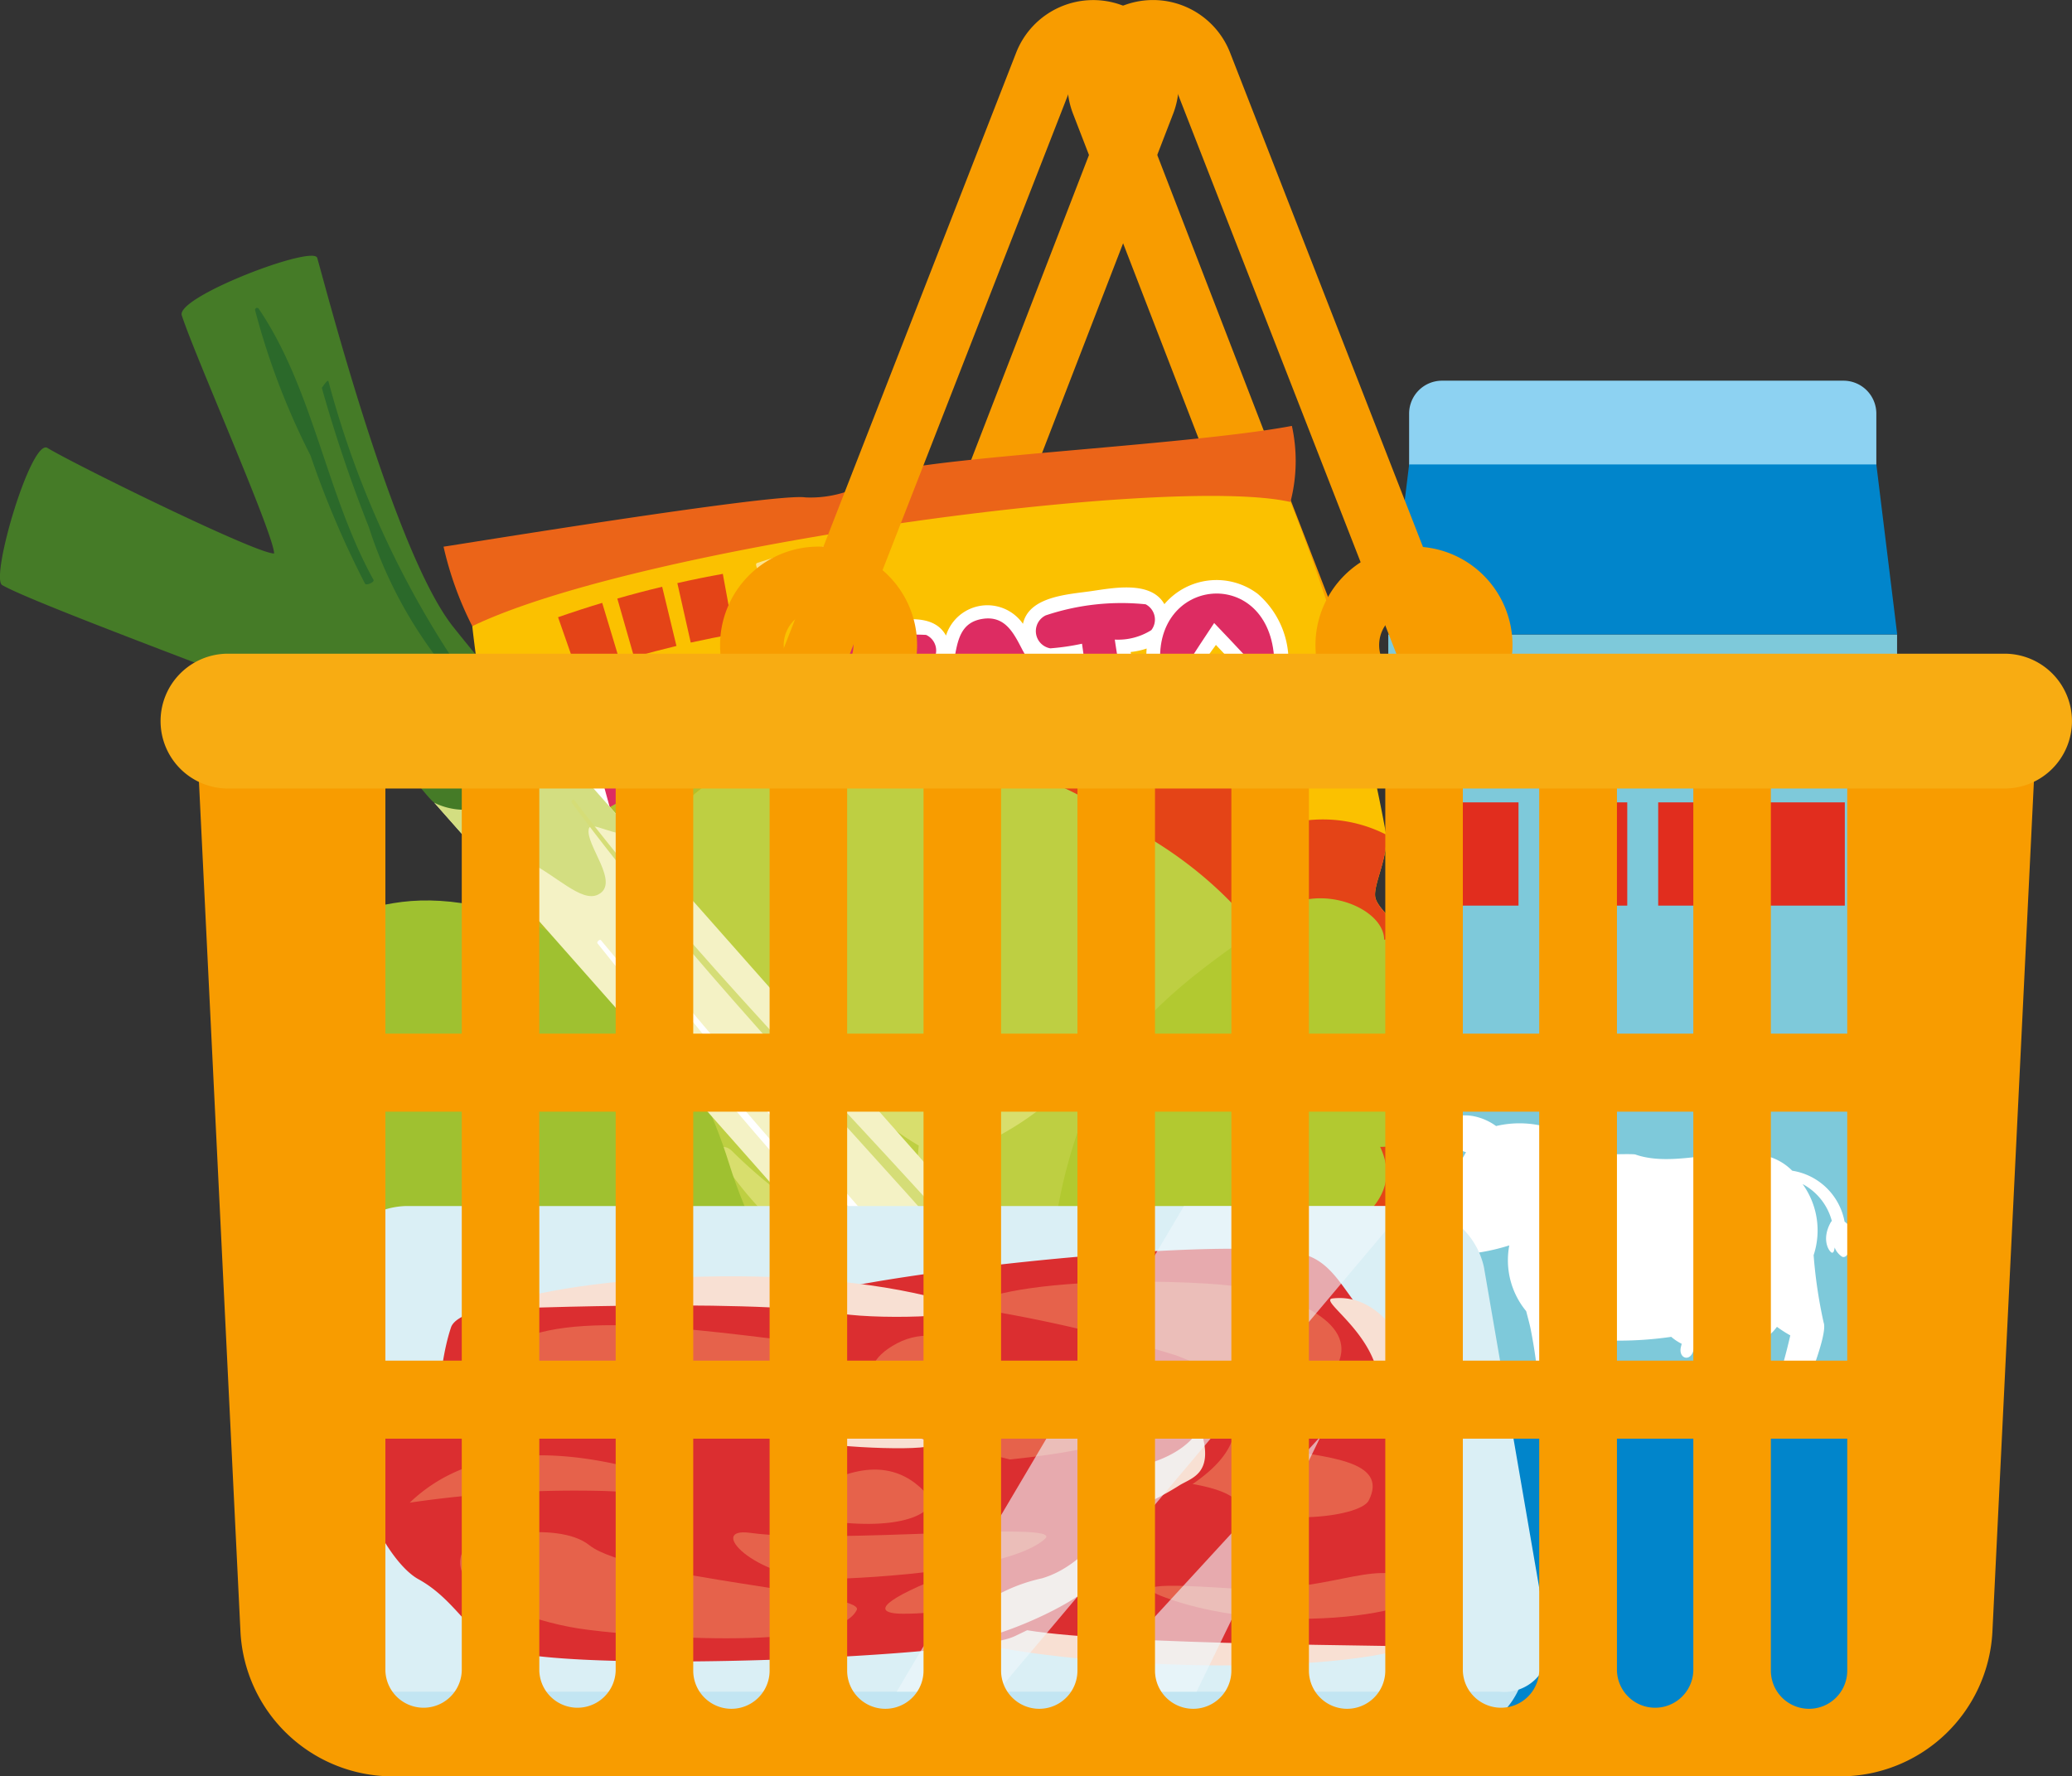 <svg id="グループ_1229" data-name="グループ 1229" xmlns="http://www.w3.org/2000/svg" width="67.307" height="57.706" viewBox="0 0 67.307 57.706">
  <rect x="0" y="0" width="67.307" height="57.706" fill="#333333" stroke="none"/>
  <path id="パス_2858" data-name="パス 2858" d="M614.522,173.094l-1.929-.745,7.228-18.707a.62.62,0,0,0-.355-.8l-.093-.036.748-1.927.091.035a2.688,2.688,0,0,1,1.537,3.475l-7.228,18.707Z" transform="translate(-583.64 -150.694)" fill="#f89c00"/>
  <path id="パス_2859" data-name="パス 2859" d="M628.531,173.094,621.3,154.388a2.688,2.688,0,0,1,1.539-3.477l.087-.034.75,1.927-.091.035a.62.62,0,0,0-.356.8l7.228,18.706-1.928.745Z" transform="translate(-586.444 -150.694)" fill="#f89c00"/>
  <g id="グループ_988" data-name="グループ 988" transform="translate(14.408 13.836)">
    <path id="パス_2860" data-name="パス 2860" d="M618.434,173.693a5.311,5.311,0,0,0,.048-2.476c-3.486.658-12.443,1.036-13.473,1.623a3.682,3.682,0,0,1-2.328.7c-.969-.162-11.682,1.6-11.757,1.6a11.082,11.082,0,0,0,.933,2.582C594.758,177.608,615.346,173.678,618.434,173.693Z" transform="translate(-590.924 -171.217)" fill="#eb6418"/>
    <path id="パス_2861" data-name="パス 2861" d="M602.1,217.667a12.564,12.564,0,0,1,.064,2.157c3.023-.415,6.111-1.6,9.326-2.209a3.572,3.572,0,0,0,1.126-.568,10.141,10.141,0,0,0,1.355.168,62.951,62.951,0,0,0,14.62-4.287,11.172,11.172,0,0,1-.735-1.677C622.955,213.021,603.921,217.2,602.1,217.667Z" transform="translate(-594.6 -184.38)" fill="#eb6418"/>
    <path id="パス_2862" data-name="パス 2862" d="M624.641,199.2c-.968-2.2-.873-7.094-1.908-9.954-.258-.715-.987-1.185-1.081-1.584s.438-1.33.344-2.085a57.007,57.007,0,0,0-3.105-10.772c-3.931-.9-21.15,1.42-26.577,4.034.654,5.789,2.906,14.614,3.565,15.461,1.227,1.6.283,1.414.189,2.923,0,2.152,1.722,6.4,2.817,8.393C602.66,205.62,619.291,202,624.641,199.2Z" transform="translate(-591.381 -172.333)" fill="#fbc100"/>
    <path id="パス_2863" data-name="パス 2863" d="M625.763,203.086c-.968-2.2-.873-7.094-1.908-9.954-.258-.715-.987-1.185-1.081-1.584s.423-1.307.344-2.058a4.509,4.509,0,0,0-3.759-.154c-1.121-2.981-7.047-4.315-9.56-.908-6.248-3.185-11.571,1.915-10.991,5.685a4.108,4.108,0,0,0-3.081.227A18.587,18.587,0,0,0,597,198.185c1.227,1.6.283,1.414.189,2.923,0,2.152,1.722,6.4,2.817,8.393C603.782,209.5,620.414,205.88,625.763,203.086Z" transform="translate(-592.503 -176.214)" fill="#e44417"/>
    <g id="グループ_984" data-name="グループ 984" transform="translate(4.282 5.006)">
      <path id="パス_2864" data-name="パス 2864" d="M619.473,179.127a2.222,2.222,0,0,0-3.035.333c-.44-.779-1.684-.522-2.408-.419s-1.993.168-2.186,1.058a1.409,1.409,0,0,0-2.5.382c-.409-.751-1.479-.522-2.163-.409-.752.125-2.226.248-2.421,1.181a2.227,2.227,0,0,0-3.333,1.2c-.762-1.163-2.032-.818-3.156-.509-1.107.3-1.069,1.244-.831,2.188a11.933,11.933,0,0,0,.726,2.591,1.045,1.045,0,0,0,1.461.352c.644-.4.365-1.04.194-1.61a2.8,2.8,0,0,1,4.707.54,2.683,2.683,0,0,0,1.177-3.518,3.335,3.335,0,0,0,.633-.1,21,21,0,0,0,.346,2.416c.318,1.027,2.077.716,2.11-.326a.948.948,0,0,0,1.744.028c.211-.511.079-.524.685-.61.575-.083.446.183.844.528a.924.924,0,0,0,1.493-.884,10.369,10.369,0,0,0-1.04-2.238,1.848,1.848,0,0,0,.854-.031c.134,1.054-.112,3.667,1.695,3.029,1.187-.418.416-2.425.273-3.285a2.3,2.3,0,0,0,.52-.113c-.154,1.774,1.343,3.805,3.276,2.847A2.892,2.892,0,0,0,619.473,179.127Zm-19.691,4.5a1.364,1.364,0,0,1-.4.132C599.25,183.242,599.891,183.5,599.782,183.628Zm3.964.477-.515-.434c-.087-.075.232-.563.288-.672l.533.46Q603.9,183.783,603.745,184.1Zm5-.06c-.153-.671-.312-1.34-.457-2.012a1.871,1.871,0,0,0,.785-.3A18.362,18.362,0,0,0,608.746,184.045Zm9.476-2.137c-.154-.163-.309-.324-.466-.485-.079-.083.289-.536.356-.638l.483.513C618.47,181.5,618.346,181.7,618.222,181.907Z" transform="translate(-597.304 -178.675)" fill="#fff"/>
      <path id="パス_2865" data-name="パス 2865" d="M618.95,184.269a23.811,23.811,0,0,0-1.292-2.692c-.283-.542-.557-1.141-1.3-1.029s-.818.742-.926,1.329a21.149,21.149,0,0,0-.421,3.026c.084.5.874.4.954-.049.044-.25.119-.643.256-.664.162-.027,1.469-.295,1.557-.125.119.23.29.643.56.723A.48.48,0,0,0,618.95,184.269Zm-2.706-.928c.034-.192.116-1.4.335-1.432s.655,1.1.744,1.269C616.963,183.231,616.6,183.284,616.244,183.341Z" transform="translate(-603.125 -179.286)" fill="#dd2c62"/>
      <path id="パス_2866" data-name="パス 2866" d="M600.515,183.78a4.655,4.655,0,0,0-2.09.3c-.492.119-.564.669-.46,1.128.109.512.611,2.353.758,2.856.176.631,1.226.424,1.073-.207-.1-.393-.46-1.034-.087-1.122a2.323,2.323,0,0,0,1.575-.76A1.5,1.5,0,0,0,600.515,183.78Zm-.29,1.887a3.43,3.43,0,0,1-.973.278c-.111-.458-.259-.948-.185-1.04a1.847,1.847,0,0,1,.9-.256C600.445,184.6,600.635,185.409,600.225,185.667Z" transform="translate(-597.507 -180.335)" fill="#dd2c62"/>
      <path id="パス_2867" data-name="パス 2867" d="M607.6,184.463c-.549-2.932-4.266-2.118-3.616.785C604.614,188.075,608.13,187.315,607.6,184.463Zm-1.526,1.664q-.631-.542-1.272-1.077c.248-.486.5-.973.753-1.458q.613.522,1.222,1.052Q606.418,185.386,606.072,186.127Z" transform="translate(-599.474 -179.974)" fill="#dd2c62"/>
      <path id="パス_2868" data-name="パス 2868" d="M629.3,181.36c-.242-2.973-4.025-2.547-3.678.405C625.953,184.644,629.529,184.253,629.3,181.36Zm-1.69,1.5q-.572-.6-1.154-1.2.445-.689.9-1.373c.373.389.74.779,1.107,1.173Q628.026,182.156,627.605,182.856Z" transform="translate(-606.605 -178.89)" fill="#dd2c62"/>
      <path id="パス_2869" data-name="パス 2869" d="M612.553,181.31a7.719,7.719,0,0,0-3.221.522.568.568,0,0,0,.2,1.063,7.515,7.515,0,0,0,1.022-.2,27.154,27.154,0,0,1,.4,2.718c.011.648,1.427.526,1.254-.24-.146-.65-.466-2-.6-2.665a2,2,0,0,0,1.17-.368A.557.557,0,0,0,612.553,181.31Z" transform="translate(-601.16 -179.526)" fill="#dd2c62"/>
      <path id="パス_2870" data-name="パス 2870" d="M623.155,179.814a7.747,7.747,0,0,0-3.245.36.568.568,0,0,0,.148,1.071,7.532,7.532,0,0,0,1.03-.15,27.45,27.45,0,0,1,.262,2.735c-.022.648,1.4.595,1.265-.178-.114-.655-.367-2.02-.462-2.691a2.024,2.024,0,0,0,1.187-.308A.56.56,0,0,0,623.155,179.814Z" transform="translate(-604.63 -179.025)" fill="#dd2c62"/>
    </g>
    <g id="グループ_985" data-name="グループ 985" transform="translate(3.72 4.806)">
      <path id="パス_2871" data-name="パス 2871" d="M598.472,181.68q-.681.205-1.352.441-.326-.936-.654-1.873.713-.249,1.434-.466Q598.186,180.731,598.472,181.68Z" transform="translate(-596.466 -178.839)" fill="#e44417"/>
      <path id="パス_2872" data-name="パス 2872" d="M601.255,180.923q-.692.167-1.377.361c-.18-.633-.363-1.269-.544-1.9q.725-.208,1.457-.383Q601.023,179.961,601.255,180.923Z" transform="translate(-597.409 -178.581)" fill="#e44417"/>
      <path id="パス_2873" data-name="パス 2873" d="M604.077,180.328c-.467.085-.932.18-1.4.282-.144-.643-.289-1.289-.435-1.932q.735-.167,1.477-.3Q603.9,179.353,604.077,180.328Z" transform="translate(-598.367 -178.377)" fill="#e44417"/>
    </g>
    <g id="グループ_986" data-name="グループ 986" transform="translate(2.547 9.027)" opacity="0.55">
      <path id="パス_2874" data-name="パス 2874" d="M595.4,184.737c-.077-.391-.678.948-.678,1.225,0,3.386,3.21,10.953,3.132,10.478C597.687,195.449,595.993,187.767,595.4,184.737Z" transform="translate(-594.718 -184.666)" fill="#fff"/>
    </g>
    <g id="グループ_987" data-name="グループ 987" transform="translate(10.153 3.811)" opacity="0.55">
      <path id="パス_2875" data-name="パス 2875" d="M606.079,177.54c-.23.085,1,1.592,1.109,1.465.62-.7,2.279-2.135,1.984-2.11A13.149,13.149,0,0,0,606.079,177.54Z" transform="translate(-606.05 -176.896)" fill="#fff"/>
    </g>
  </g>
  <g id="グループ_991" data-name="グループ 991" transform="translate(7.834 24.337)">
    <g id="グループ_989" data-name="グループ 989" transform="translate(4.086)">
      <path id="パス_2876" data-name="パス 2876" d="M594.353,189.552a.189.189,0,0,0-.018.038,9.061,9.061,0,0,1,4.533-1.682c-10.349,7.085-6.715,24.2,3.8,25.827v-.009a5.931,5.931,0,0,0,.616.277h0a8.326,8.326,0,0,1-3.047-.309c-1.029,0-2.07.491-3.478.013a4.865,4.865,0,0,1-.713-.319v.009C586.208,211.864,583.167,195.033,594.353,189.552Z" transform="translate(-587.217 -187.206)" fill="#b1c02d"/>
      <path id="パス_2877" data-name="パス 2877" d="M605.359,213.391c-10.52-1.632-14.153-18.741-3.8-25.827a7.808,7.808,0,0,1,1.271,0c1.516-.994,1.993-.634,3.041-.637a4.24,4.24,0,0,1,3.043.614,7.119,7.119,0,0,1,5.264,1.593c11.562,5.609,8.524,22.367-2.181,23.87a14.2,14.2,0,0,1-2.983.324c-1.32.7-1.991.33-3.035.334a5.893,5.893,0,0,1-.616-.277Z" transform="translate(-589.903 -186.862)" fill="#becf42"/>
    </g>
    <path id="パス_2878" data-name="パス 2878" d="M618.064,204.2a16.077,16.077,0,0,1-6.079,2.528c.113-1.259.177-2.546.187-3.8a9.61,9.61,0,0,0,4.427-3.385c.265-.413,0-.505-.213-.313a12.7,12.7,0,0,1-4.218,2.624,29.805,29.805,0,0,0-.465-5.115c-.258-1.314-.738-.868-.723-.056.03,1.459-.017,3.151-.141,4.915a12.942,12.942,0,0,1-3.61-3.3c-.171-.23-.451-.185-.264.266a9.583,9.583,0,0,0,3.786,4.147c-.111,1.261-.262,2.539-.454,3.781a15.964,15.964,0,0,1-5.607-3.6c-.26-.259-.6-.148-.279.387a12.226,12.226,0,0,0,5.66,4.528,30.465,30.465,0,0,1-.972,3.943l-.087.935c-.232.7,1.563,1.144,1.788.462a27.042,27.042,0,0,0,1.043-5.064,12.2,12.2,0,0,0,6.426-3.448C618.686,204.16,618.367,203.99,618.064,204.2Z" transform="translate(-588.741 -189.833)" fill="#d8de6d"/>
    <path id="パス_2879" data-name="パス 2879" d="M611.276,213.621c.7-1.032,2.29-1.9,3.372-2.643,3.246-2.414,1.612-4.71,3.391-9.6,1.38-3.783,4.9-5.515,6.246-6.736,1.3-1.177,3.6-.3,3.607.786a1.222,1.222,0,0,1,1.125,2.055c1.375.223,1.8,2.511.236,2.974.353.97-.327,1.7-1.492,1.7.466.985.2,1.972-1.4,2.88.158,4.523-2.681,9.558-9.392,10.4a15.6,15.6,0,0,1-2.983.292c-1.324.628-2,.3-3.042.3-.193,0-.359.007-.515.008A7.744,7.744,0,0,1,611.276,213.621Z" transform="translate(-590.762 -189.236)" fill="#b2c930"/>
    <g id="グループ_990" data-name="グループ 990" transform="translate(0 4.914)">
      <path id="パス_2880" data-name="パス 2880" d="M584.7,196.17c-1.345-.769-3.061,1.461-2.353,2.091-1.373.233-1.777,2.526-.21,2.974-.35.977.338,1.7,1.5,1.7-.459.987-.184,1.973,1.426,2.87-.127,4.523,2.751,9.537,9.467,10.332a15.859,15.859,0,0,0,2.988.27c1.33.616,2,.278,3.043.275.193,0,.361,0,.518,0-.005-.021-.011-.043-.015-.062a3.969,3.969,0,0,1-1.3-.377C598.9,216.155,584.721,196.482,584.7,196.17Z" transform="translate(-581.13 -194.784)" fill="#b2c930"/>
      <path id="パス_2881" data-name="パス 2881" d="M597.587,202.732c-2.2-7.051-7.571-8.883-10.625-8.5-3,.377-2.915,1.965-2.692,2.165-1.455.247-1.885,2.681-.223,3.156-.368,1.032.363,2.776,1.6,2.771-.488,1.047.354,2.614,2.06,3.567.021,5.423,8.914,11.513,13.97,10.129C606.494,212.134,599.915,210.188,597.587,202.732Z" transform="translate(-581.737 -194.183)" fill="#9fc130"/>
    </g>
  </g>
  <g id="グループ_997" data-name="グループ 997" transform="translate(0 8.31)">
    <path id="パス_2882" data-name="パス 2882" d="M619.6,214.7c.894,1.184-1.885,4.063-3.09,2.816l-26.033-29.442,3.09-2.816Z" transform="translate(-576.368 -170.309)" fill="#f4f2c5"/>
    <path id="パス_2883" data-name="パス 2883" d="M593.1,191.048c-.2-.775-.426-1.452.376-1.078.946.442,1.776,1.364,2.32,1.091.744-.369-.432-1.632-.3-2.139.074-.287.891.315,1.414.123l-3.345-3.784-3.09,2.816Z" transform="translate(-576.368 -170.309)" fill="#d3de81"/>
    <path id="パス_2884" data-name="パス 2884" d="M585.806,179.1c-.654-.066-.087,1.459-.622,1.784a2.195,2.195,0,0,1-1.62-.131c-.4-.316-1.56-2.113-2.467-2.49-2.6-1.081-10.459-3.943-11.568-4.58-.4-.227.94-4.786,1.472-4.455.789.489,6.8,3.452,7.361,3.427-.022-.665-2.6-6.48-3-7.736-.193-.6,4.278-2.3,4.4-1.865.368,1.3,2.531,9.619,4.418,11.986,1.335,1.676,2.134,2.525,2.469,2.9C586.872,178.181,587.189,179.242,585.806,179.1Z" transform="translate(-569.457 -162.985)" fill="#457b27"/>
    <g id="グループ_992" data-name="グループ 992" transform="translate(18.559 17.667)">
      <path id="パス_2885" data-name="パス 2885" d="M597.114,189.4c3.783,5.1,8.267,9.7,12.448,14.447,3.764,4.28,7.656,8.442,11.449,12.693.036.041.125-.04.089-.081-3.792-4.249-7.476-8.6-11.27-12.855-4.217-4.725-8.78-9.233-12.627-14.285-.033-.044-.121.036-.089.081Z" transform="translate(-597.107 -189.306)" fill="#d5dd77"/>
    </g>
    <g id="グループ_993" data-name="グループ 993" transform="translate(19.401 22.217)">
      <path id="パス_2886" data-name="パス 2886" d="M598.369,196.2c6.537,8.2,13.8,15.775,20.607,23.739.035.042.15-.062.113-.1-6.8-7.961-13.926-15.67-20.607-23.739-.034-.044-.148.06-.113.1Z" transform="translate(-598.363 -196.084)" fill="#fff"/>
    </g>
    <g id="グループ_994" data-name="グループ 994" transform="translate(21.28 23.248)">
      <path id="パス_2887" data-name="パス 2887" d="M601.162,197.733c6.262,7.863,13.186,15.189,19.71,22.816.035.042.15-.063.115-.105-6.522-7.624-13.305-15.086-19.71-22.815C601.24,197.585,601.162,197.733,601.162,197.733Z" transform="translate(-601.162 -197.621)" fill="#fff"/>
    </g>
    <g id="グループ_995" data-name="グループ 995" transform="translate(10.455 4.061)">
      <path id="パス_2888" data-name="パス 2888" d="M585.034,169.265a46.63,46.63,0,0,0,1.528,4.527,14.247,14.247,0,0,0,3.752,5.971c.06.05.007-.215-.034-.267a30.884,30.884,0,0,1-5.032-10.447C585.227,168.968,585.034,169.265,585.034,169.265Z" transform="translate(-585.034 -169.035)" fill="#2b692a"/>
    </g>
    <g id="グループ_996" data-name="グループ 996" transform="translate(8.286 1.69)">
      <path id="パス_2889" data-name="パス 2889" d="M585.649,174.337c-1.534-2.767-1.946-6.168-3.724-8.8a.065.065,0,0,0-.121.043,23.468,23.468,0,0,0,1.8,4.719,30.732,30.732,0,0,0,1.771,4.166c.044.068.316-.053.276-.125Z" transform="translate(-581.803 -165.502)" fill="#2b692a"/>
    </g>
  </g>
  <g id="グループ_998" data-name="グループ 998" transform="translate(45.097 12.371)">
    <path id="パス_2890" data-name="パス 2890" d="M652.832,172.6v-2.5a1.069,1.069,0,0,0-1.068-1.069H638.724a1.069,1.069,0,0,0-1.069,1.069v2.5Z" transform="translate(-636.978 -169.035)" fill="#8dd2f2"/>
    <path id="パス_2891" data-name="パス 2891" d="M636.646,181.31v34.642a.574.574,0,0,0,.575.575H652.6a.574.574,0,0,0,.574-.575V181.31Z" transform="translate(-636.646 -173.071)" fill="#7ec9da"/>
    <path id="パス_2892" data-name="パス 2892" d="M637.324,173.081l-.678,5.523h16.532l-.678-5.523Z" transform="translate(-636.646 -170.365)" fill="#0185cb"/>
    <path id="パス_2893" data-name="パス 2893" d="M636.646,218.533v9.077a.574.574,0,0,0,.575.574H652.6a.574.574,0,0,0,.574-.574V218.9A18.579,18.579,0,0,0,636.646,218.533Z" transform="translate(-636.646 -184.73)" fill="#0185cb"/>
    <path id="パス_2894" data-name="パス 2894" d="M652.123,208.04a2.052,2.052,0,0,0-1.7-1.654c-1.258-1.267-3.49.032-5.091-.525-.109-.038-1.371.018-1.518.005a.847.847,0,0,0,.438-.909c-.054-.163-1.228-.056-1.435.136a3.308,3.308,0,0,0-2.014-.158,1.845,1.845,0,0,0-.687-.311c-.4-.093-.807.009-.853.125a.818.818,0,0,0,.564,1.036c-.353.595-.567,1.3-.742,1.591-1.011.395-.165,1.84,1.087,1.679a6.567,6.567,0,0,0,1.06-.243,2.6,2.6,0,0,0,.548,2.136c.069.263.132.491.156.634a16.339,16.339,0,0,1,.251,1.822c-.133.416.918.348.874.038-.026-.183-.043-1.3-.075-1.768a3.919,3.919,0,0,0,.518.128,11.825,11.825,0,0,1-.07,1.608c-.219.381.844.526.863.211.011-.179.163-1.241.232-1.717a12.005,12.005,0,0,0,1.964-.121,1.631,1.631,0,0,0,.339.226c-.009.041-.022.083-.031.128-.063.356.305.46.409.1.009-.029.014-.054.02-.08a2.917,2.917,0,0,0,.6.092.992.992,0,0,0,0,.1c.019.36.4.379.422,0,0-.039,0-.074,0-.109.033,0,.065-.01.1-.014a8.66,8.66,0,0,1-.208,1.431c-.066.32.786.4.922.079a19.257,19.257,0,0,1,.443-1.887,1.459,1.459,0,0,0,.417-.392,4.039,4.039,0,0,0,.434.279,19.3,19.3,0,0,1-.568,1.99c-.07.322.733.608.873.291.037-.23.938-2.276.778-2.7a15.535,15.535,0,0,1-.325-2.187,2.571,2.571,0,0,0-.358-2.31,1.914,1.914,0,0,1,.95,1.2.169.169,0,0,0-.034.039c-.336.6-.025,1,.046.991s.065-.132.084-.168c.029.128.208.31.277.309s.175-.058.187-.3c.034.071.12.135.171.112A.859.859,0,0,0,652.123,208.04Z" transform="translate(-637.301 -180.725)" fill="#fff"/>
    <rect id="長方形_758" data-name="長方形 758" width="2.528" height="3.354" transform="translate(1.702 13.695)" fill="#e12d1e"/>
    <rect id="長方形_759" data-name="長方形 759" width="2.529" height="3.354" transform="translate(5.234 13.695)" fill="#e12d1e"/>
    <rect id="長方形_760" data-name="長方形 760" width="2.529" height="3.354" transform="translate(8.768 13.695)" fill="#e12d1e"/>
    <rect id="長方形_761" data-name="長方形 761" width="2.529" height="3.354" transform="translate(12.301 13.695)" fill="#e12d1e"/>
  </g>
  <g id="グループ_1011" data-name="グループ 1011" transform="translate(8.662 39.179)">
    <path id="パス_2895" data-name="パス 2895" d="M583.661,231.9a2.714,2.714,0,0,0,2.347,1.881h35.226a2.718,2.718,0,0,0,2.348-1.881Z" transform="translate(-582.789 -216.512)" fill="#c2e5f2"/>
    <path id="パス_2896" data-name="パス 2896" d="M624,223.122a1.447,1.447,0,0,1-1.593,1.631H583.975a1.446,1.446,0,0,1-1.592-1.631l2.1-12.168a2.537,2.537,0,0,1,2.433-1.979H619.47a2.536,2.536,0,0,1,2.433,1.979Z" transform="translate(-582.362 -208.975)" fill="#daeff5"/>
    <g id="グループ_1001" data-name="グループ 1001" transform="translate(13.64 1.388)">
      <path id="パス_2897" data-name="パス 2897" d="M602.687,216.191c.041-1.25,1.471-2.236,3.16-3.327,1.373-.887,14.114-2.307,16.822-1.657,1.278.306,1.493,1.793,2.716,2.532.887.534,1.716,3.092,1.128,4.361-.415.9-4.609,1.362-10.494,1.718a43.3,43.3,0,0,1-11.137-1.245C603.148,218.055,602.64,217.423,602.687,216.191Z" transform="translate(-602.684 -211.042)" fill="#db2e30"/>
      <path id="パス_2898" data-name="パス 2898" d="M615.236,214.038c.632-1.7,7.708-1.458,9.214-1.277s4.121,1.014,3.553,2.462c-.252.645-3.184,1.428-4.137.6C622.6,214.718,615,214.688,615.236,214.038Z" transform="translate(-606.809 -211.565)" fill="#e6624b"/>
      <g id="グループ_999" data-name="グループ 999" transform="translate(6.401 7.691)">
        <path id="パス_2899" data-name="パス 2899" d="M615.553,222.9c-1.247-.119-4.283.007-3.038.319,3.975,1,13.2.524,16.017-.719C628.66,222.446,618.613,223.2,615.553,222.9Z" transform="translate(-612.221 -222.501)" fill="#f8e0d3"/>
      </g>
      <g id="グループ_1000" data-name="グループ 1000" transform="translate(13.748 5.361)">
        <path id="パス_2900" data-name="パス 2900" d="M625.869,219.809c-1.212.018-3.734.015-2.245.464,4.229,1.273,6.755.332,8.394-1.238A35.11,35.11,0,0,1,625.869,219.809Z" transform="translate(-623.167 -219.03)" fill="#e6624b"/>
      </g>
      <path id="パス_2901" data-name="パス 2901" d="M633.907,213.441c1.546-.186,2.382,1.543,2.543,1.949.629,1.587.84,4.32.087,3.906a4.361,4.361,0,0,1-1.117-3.059C635.336,214.586,633.432,213.5,633.907,213.441Z" transform="translate(-612.924 -211.826)" fill="#f8e0d3"/>
      <path id="パス_2902" data-name="パス 2902" d="M606.554,218.151c1.04-1.293,6.386-1.831,6.947-1.86,2.223-.115,3.779,1.6,2.369,1.471C613.235,217.532,606.029,218.8,606.554,218.151Z" transform="translate(-603.947 -212.766)" fill="#e6624b"/>
      <path id="パス_2903" data-name="パス 2903" d="M609.84,221.664a1.036,1.036,0,0,1,.83-.156c.144.024.243.484-.006.62-.212.116-.5,0-.632-.032C609.848,222.06,609.633,221.858,609.84,221.664Z" transform="translate(-605.009 -214.476)" fill="#f8e0d3"/>
      <path id="パス_2904" data-name="パス 2904" d="M611.806,214.653c.552-.035,1.163.086-.448,1.034-.946.558-2.4.838-1.821-.127C609.888,214.984,610.592,214.728,611.806,214.653Z" transform="translate(-604.894 -212.228)" fill="#e6624b"/>
      <path id="パス_2905" data-name="パス 2905" d="M612.173,220.341c-.333-.365.37-1.118,2.5-1.064,1.267.03,2.318.289.754,1.263C613.926,221.477,612.9,221.134,612.173,220.341Z" transform="translate(-605.778 -213.749)" fill="#e6624b"/>
    </g>
    <g id="グループ_1004" data-name="グループ 1004" transform="translate(15.509 6.653)">
      <path id="パス_2906" data-name="パス 2906" d="M605.5,222.544c.158-1.176,1.641-2,3.382-2.9,1.412-.73,13.8-1.114,16.32-.309,1.189.378,1.262,1.777,2.361,2.553a4.089,4.089,0,0,1,.689,4.142c-.473.809-4.514.95-10.188.872a42.691,42.691,0,0,1-10.652-1.957C605.773,224.333,605.338,223.7,605.5,222.544Z" transform="translate(-605.468 -218.886)" fill="#db2e30"/>
      <path id="パス_2907" data-name="パス 2907" d="M618.047,221.039c.765-1.548,7.537-.8,8.96-.52s3.556.352,2.887,1.675c-.3.59-3.459.858-4.305,0C624.462,221.054,617.755,221.632,618.047,221.039Z" transform="translate(-609.601 -219.283)" fill="#e6624b"/>
      <g id="グループ_1002" data-name="グループ 1002" transform="translate(5.952 6.95)">
        <path id="パス_2908" data-name="パス 2908" d="M617.573,229.417c-1.193-.2-4.142-.3-2.965.084,3.748,1.215,12.642,1.416,15.441.45C630.175,229.907,620.495,229.908,617.573,229.417Z" transform="translate(-614.336 -229.24)" fill="#f8e0d3"/>
      </g>
      <g id="グループ_1003" data-name="グループ 1003" transform="translate(13.21 5.269)">
        <path id="パス_2909" data-name="パス 2909" d="M627.762,227.236c-1.161-.068-3.584-.249-2.194.276,3.937,1.489,10,.314,8.133-.561C632.263,226.277,631,227.426,627.762,227.236Z" transform="translate(-625.15 -226.736)" fill="#e6624b"/>
      </g>
      <path id="パス_2910" data-name="パス 2910" d="M605.743,223.929c-.469-1.3,1-2.47,1.365-2.721,1.446-1,4.2-1.967,3.9-1.132a5.139,5.139,0,0,1-2.883,1.846C606.547,222.411,605.886,224.325,605.743,223.929Z" transform="translate(-605.528 -219.173)" fill="#f8e0d3"/>
      <path id="パス_2911" data-name="パス 2911" d="M609.237,224.338c1.131-1.141,6.351-1.257,6.895-1.244,2.15.054,3.49,1.767,2.146,1.55C615.762,224.238,608.667,224.915,609.237,224.338Z" transform="translate(-606.697 -220.27)" fill="#e6624b"/>
      <path id="パス_2912" data-name="パス 2912" d="M612.172,227.651a1.036,1.036,0,0,1,.818-.089c.138.034.191.473-.065.583-.215.094-.486-.042-.609-.075C612.143,228.023,611.952,227.817,612.172,227.651Z" transform="translate(-607.64 -221.724)" fill="#f8e0d3"/>
      <path id="パス_2913" data-name="パス 2913" d="M614.682,221.271c.536.009,1.114.166-.528.937-.967.454-2.4.613-1.751-.252C612.8,221.442,613.5,221.254,614.682,221.271Z" transform="translate(-607.694 -219.67)" fill="#e6624b"/>
      <path id="パス_2914" data-name="パス 2914" d="M614.531,226.623c-.289-.365.462-1.023,2.516-.819,1.218.119,2.208.437.611,1.239C616.12,227.816,615.161,227.421,614.531,226.623Z" transform="translate(-608.428 -221.148)" fill="#e6624b"/>
    </g>
    <g id="グループ_1007" data-name="グループ 1007" transform="translate(5.607 2.282)">
      <path id="パス_2915" data-name="パス 2915" d="M616.531,217.746c-.283,1.206-1.916,2.046-3.784,2.946-1.481.714-14.11,1.239-16.83.518a24.241,24.241,0,0,1-4.513-2.3c-.993-.562-.741-3.338-.307-4.632.318-.944,4.918-1.176,11.444-1.176a47.517,47.517,0,0,1,12.1,2.079C616.409,215.838,616.823,216.517,616.531,217.746Z" transform="translate(-590.716 -212.615)" fill="#db2e30"/>
      <g id="グループ_1005" data-name="グループ 1005" transform="translate(1.514)">
        <path id="パス_2916" data-name="パス 2916" d="M604.523,213.591c1.363.211,5.021.093,3.683-.328-4.365-1.376-12.251-1.019-15.232.167C592.84,213.482,601.148,213.066,604.523,213.591Z" transform="translate(-592.971 -212.375)" fill="#f8e0d3"/>
      </g>
      <g id="グループ_1006" data-name="グループ 1006" transform="translate(1.867 1.59)">
        <path id="パス_2917" data-name="パス 2917" d="M600.107,216.258c1.285-.138,5.838-.644,4.155-.85-4.838-.6-9.175-1.254-10.761.293C593.423,215.776,595.254,216.781,600.107,216.258Z" transform="translate(-593.497 -214.744)" fill="#e6624b"/>
      </g>
      <path id="パス_2918" data-name="パス 2918" d="M625.218,219.914c.385,1.343-.346,1.454-.747,1.71-1.574,1-4.453,1.962-4.129,1.162a5.773,5.773,0,0,1,3.1-1.866C625.161,220.4,625.1,219.5,625.218,219.914Z" transform="translate(-600.448 -214.819)" fill="#f8e0d3"/>
      <path id="パス_2919" data-name="パス 2919" d="M620.078,219.315c-1.277,1.2-6.844,1.392-7.424,1.386-2.294-.025-3.892-1.788-2.407-1.577C613,219.516,620.738,218.695,620.078,219.315Z" transform="translate(-596.948 -214.578)" fill="#e6624b"/>
      <path id="パス_2920" data-name="パス 2920" d="M616.846,217.235c.314.391-1.262.719-3.507.532-1.337-.109-2.6-1.358-.876-2.269C614.163,214.6,616.146,216.366,616.846,217.235Z" transform="translate(-597.591 -213.32)" fill="#e6624b"/>
    </g>
    <g id="グループ_1010" data-name="グループ 1010" transform="translate(3.003 6.533)">
      <path id="パス_2921" data-name="パス 2921" d="M611.747,223.473c-.246,1.144-1.818,1.942-3.617,2.8-1.426.679-13.725,1.177-16.391.493-1.272-.327-1.658-1.622-2.977-2.348-.973-.535-2.249-3-1.851-4.227.291-.893,4.763-1.113,11.113-1.113a47.917,47.917,0,0,1,11.821,1.969C611.584,221.663,612.005,222.308,611.747,223.473Z" transform="translate(-586.837 -218.829)" fill="#db2e30"/>
      <path id="パス_2922" data-name="パス 2922" d="M604.611,227.285c-.69,1.427-7.577.836-9.064.6s-4.173-1.113-3.783-2.389c.179-.583,3.116-1.15,4.158-.313C597.267,226.265,604.884,226.721,604.611,227.285Z" transform="translate(-588.444 -220.698)" fill="#e6624b"/>
      <g id="グループ_1008" data-name="グループ 1008" transform="translate(1.164)">
        <path id="パス_2923" data-name="パス 2923" d="M602.466,219.887c1.326.2,4.572.261,3.271-.136-4.244-1.293-14.287-1.385-17.165-.262C588.444,219.538,599.186,219.392,602.466,219.887Z" transform="translate(-588.571 -218.708)" fill="#f8e0d3"/>
      </g>
      <g id="グループ_1009" data-name="グループ 1009" transform="translate(1.643 1.564)">
        <path id="パス_2924" data-name="パス 2924" d="M595.624,222.2c1.265.054,3.9.209,2.334-.321-4.575-1.544-7.166-.744-8.672.7A36.956,36.956,0,0,1,595.624,222.2Z" transform="translate(-589.284 -221.039)" fill="#e6624b"/>
      </g>
      <path id="パス_2925" data-name="パス 2925" d="M621.03,223.963c.4,1.293-1.2,2.445-1.591,2.688-1.51.95-4.294,1.863-4,1.1a5.467,5.467,0,0,1,2.978-1.771C620.085,225.49,620.905,223.562,621.03,223.963Z" transform="translate(-596.235 -220.418)" fill="#f8e0d3"/>
      <path id="パス_2926" data-name="パス 2926" d="M615.076,224.96c-1.216,1.137-6.635,1.321-7.2,1.314-2.234-.023-3.828-1.7-2.377-1.5C608.191,225.151,615.705,224.372,615.076,224.96Z" transform="translate(-592.789 -220.689)" fill="#e6624b"/>
      <path id="パス_2927" data-name="パス 2927" d="M616.425,222.005a1.161,1.161,0,0,1-.888.105c-.148-.033-.209-.5.067-.618.234-.1.53.038.665.07C616.459,221.612,616.664,221.827,616.425,222.005Z" transform="translate(-596.232 -219.612)" fill="#f8e0d3"/>
      <path id="パス_2928" data-name="パス 2928" d="M612.874,228.088c-.547,0-1.145-.14.517-.891,1-.45,2.491-.624,1.81.216C614.8,227.9,614.078,228.088,612.874,228.088Z" transform="translate(-595.21 -221.376)" fill="#e6624b"/>
      <path id="パス_2929" data-name="パス 2929" d="M612.319,222.592c.316.374-.471,1.054-2.664.875-1.308-.1-2.39-.414-.734-1.269C610.553,221.353,611.617,221.762,612.319,222.592Z" transform="translate(-593.821 -219.703)" fill="#e6624b"/>
    </g>
    <path id="パス_2930" data-name="パス 2930" d="M612.852,224.753h3.272l13.291-15.778h-7.23Z" transform="translate(-592.387 -208.975)" fill="#eef7fc" opacity="0.62"/>
    <path id="パス_2931" data-name="パス 2931" d="M622.013,228.415h3.593l4.034-8.3Z" transform="translate(-595.399 -212.636)" fill="#eef7fc" opacity="0.62"/>
  </g>
  <g id="グループ_1013" data-name="グループ 1013" transform="translate(5.216)">
    <path id="パス_2932" data-name="パス 2932" d="M633.19,173.238l-7.869-20.164a.618.618,0,0,0-.33-.348.609.609,0,0,0-.472-.011l-.09.034-.749-1.927.09-.035a2.687,2.687,0,0,1,3.478,1.538l7.867,20.16-1.926.752Z" transform="translate(-592.502 -150.604)" fill="#f89c00"/>
    <path id="パス_2933" data-name="パス 2933" d="M608.837,173.238l-1.926-.751,7.867-20.164a2.687,2.687,0,0,1,3.476-1.535l.091.035-.748,1.928-.091-.036a.612.612,0,0,0-.472.011.621.621,0,0,0-.329.346l-7.869,20.166Z" transform="translate(-586.988 -150.604)" fill="#f89c00"/>
    <g id="グループ_1012" data-name="グループ 1012" transform="translate(18.175 17.758)">
      <path id="パス_2934" data-name="パス 2934" d="M607.507,183.459a3.2,3.2,0,1,1,3.2-3.2,3.2,3.2,0,0,1-3.2,3.2Zm0-4.332a1.132,1.132,0,1,0,1.132,1.132,1.133,1.133,0,0,0-1.132-1.132Z" transform="translate(-604.307 -177.06)" fill="#f89c00"/>
      <path id="パス_2935" data-name="パス 2935" d="M636.323,183.459a3.2,3.2,0,1,1,3.2-3.2,3.2,3.2,0,0,1-3.2,3.2Zm0-4.332a1.132,1.132,0,1,0,1.132,1.132,1.133,1.133,0,0,0-1.132-1.132Z" transform="translate(-613.782 -177.06)" fill="#f89c00"/>
    </g>
    <rect id="長方形_762" data-name="長方形 762" width="50.95" height="2.535" transform="translate(5.571 33.579)" fill="#f89c00"/>
    <rect id="長方形_763" data-name="長方形 763" width="50.95" height="2.535" transform="translate(5.571 44.202)" fill="#f89c00"/>
    <path id="パス_2936" data-name="パス 2936" d="M632.606,187.1v29.775a1.24,1.24,0,1,1-2.481,0V187.1h-2.519v29.775a1.241,1.241,0,0,1-2.481,0V187.1H622.6v29.775a1.241,1.241,0,0,1-2.481,0V187.1H617.6v29.775a1.24,1.24,0,1,1-2.481,0V187.1H612.6v29.775a1.24,1.24,0,1,1-2.481,0V187.1H607.6v29.775a1.24,1.24,0,1,1-2.481,0V187.1H602.6v29.775a1.24,1.24,0,1,1-2.481,0V187.1H597.6v29.775a1.24,1.24,0,1,1-2.481,0V187.1H592.6v29.775a1.241,1.241,0,0,1-2.481,0V187.1H587.6v29.775a1.241,1.241,0,0,1-2.481,0V187.1h-6.1l1.393,28.526a4.954,4.954,0,0,0,4.891,4.684h47.126a4.954,4.954,0,0,0,4.892-4.684l1.392-28.526Z" transform="translate(-577.816 -162.603)" fill="#f89c00"/>
    <path id="長方形_764" data-name="長方形 764" d="M2.189,0H59.9a2.19,2.19,0,0,1,2.19,2.19v0a2.19,2.19,0,0,1-2.19,2.19H2.19A2.19,2.19,0,0,1,0,2.189v0A2.189,2.189,0,0,1,2.189,0Z" transform="translate(0 21.236)" fill="#f8ac12"/>
  </g>
</svg>
